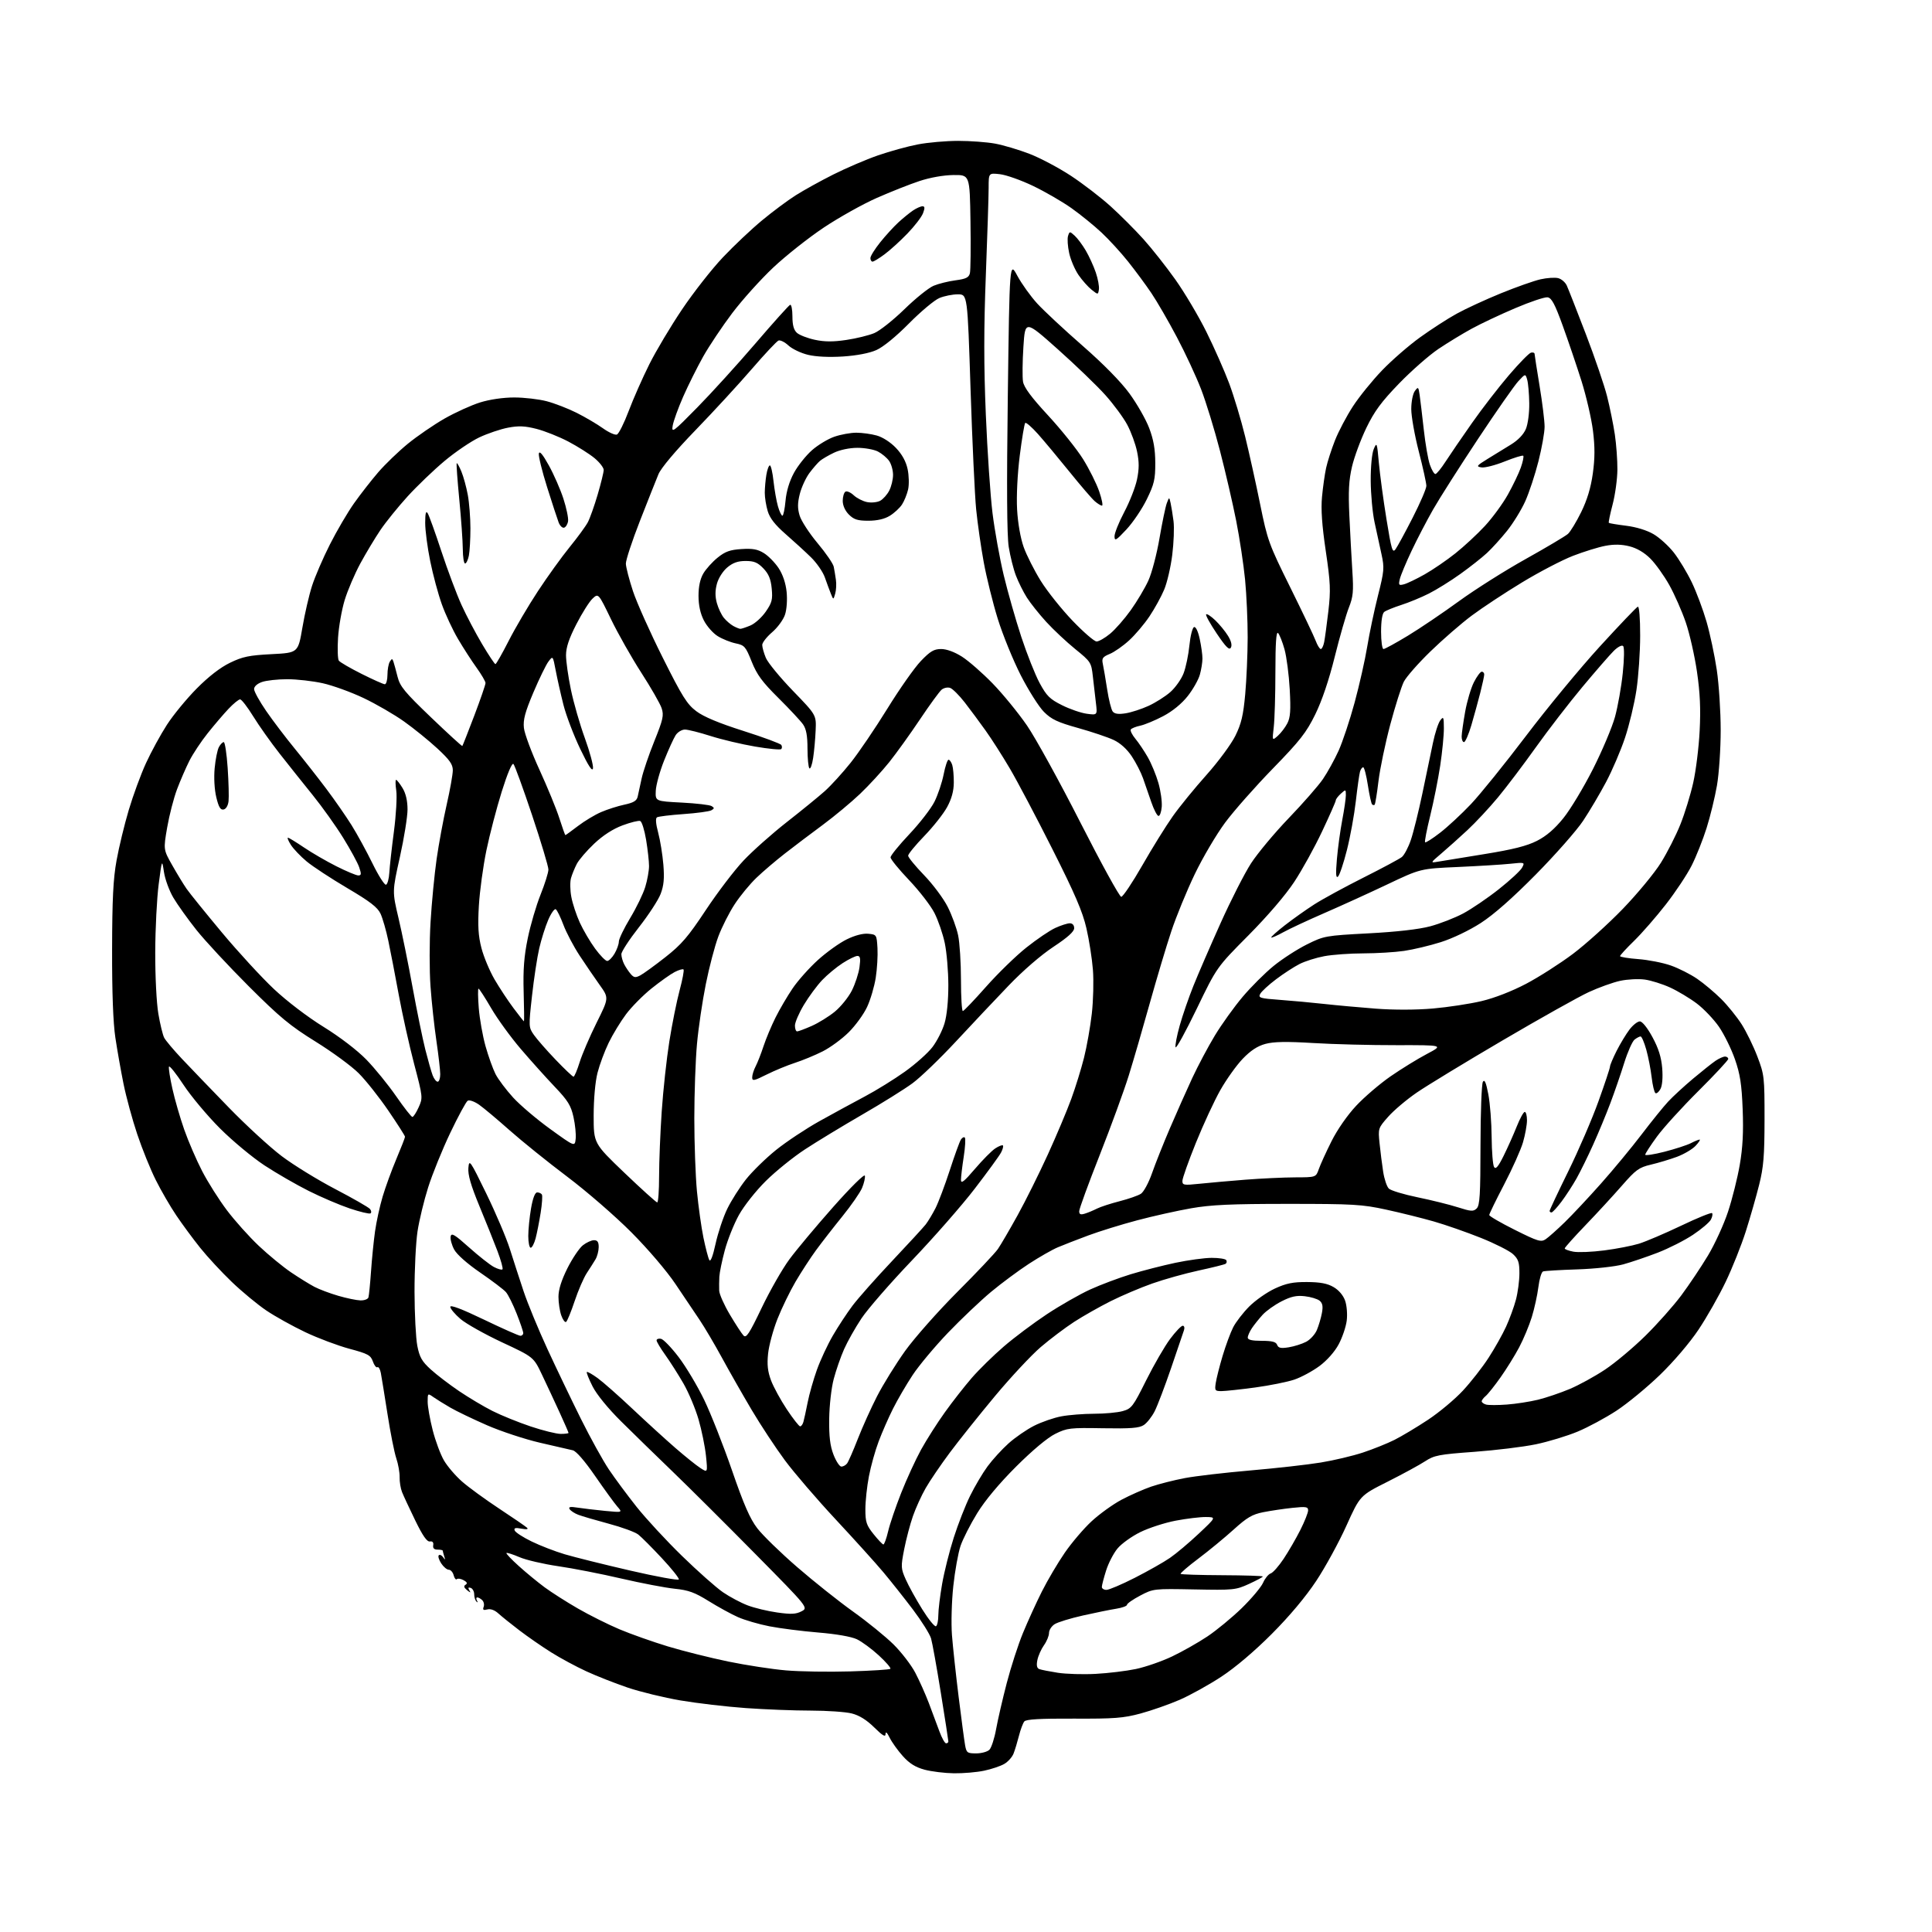 <?xml version="1.0" encoding="UTF-8" standalone="no"?>
<svg 
  version="1.1" 
  xmlns="http://www.w3.org/2000/svg" 
  xmlns:xlink="http://www.w3.org/1999/xlink" 
  xmlns:svg="http://www.w3.org/2000/svg"
  xmlns:rdf="http://www.w3.org/1999/02/22-rdf-syntax-ns#"
  xmlns:cc="http://creativecommons.org/ns#"
  xmlns:dc="http://purl.org/dc/elements/1.1/"
  viewBox="0 0 768 768"
  width="768"
  height="768"
>
<style>svg {background-color: white; }</style>"
<path stroke="none" fill="black" fill-rule="evenodd" d="M379.20,704.91C375.52,704.86 370.25,704.21 367.50,703.47C363.89,702.49 361.50,701.00 358.89,698.08C356.90,695.87 354.55,692.58 353.66,690.78C352.64,688.70 352.04,688.16 352.02,689.30C352.01,690.64 350.88,689.99 347.51,686.67C344.48,683.68 341.58,681.88 338.57,681.12C336.12,680.50 328.80,680.00 322.31,679.99C315.81,679.99 304.20,679.54 296.50,678.99C288.80,678.44 277.10,677.07 270.50,675.95C263.90,674.82 254.45,672.52 249.50,670.84C244.55,669.16 237.17,666.26 233.11,664.39C229.04,662.52 222.74,659.13 219.11,656.84C215.47,654.56 209.80,650.63 206.50,648.12C203.20,645.61 199.44,642.58 198.14,641.40C196.66,640.04 195.02,639.44 193.72,639.78C192.17,640.19 191.81,639.95 192.25,638.78C192.58,637.94 192.34,636.74 191.72,636.12C191.10,635.50 190.21,635.00 189.74,635.00C189.27,635.00 189.21,635.56 189.60,636.25C190.02,636.98 189.94,637.15 189.41,636.66C188.91,636.20 188.50,634.89 188.50,633.75C188.50,632.61 187.87,631.47 187.11,631.21C186.15,630.88 185.98,631.17 186.55,632.12C187.24,633.25 187.07,633.25 185.64,632.09C184.39,631.07 184.23,630.47 185.09,629.95C185.91,629.44 185.66,628.89 184.27,628.14C183.16,627.55 181.96,627.37 181.59,627.74C181.22,628.11 180.66,627.42 180.34,626.21C180.03,624.99 179.15,624.00 178.41,624.00C177.66,624.00 176.30,622.86 175.39,621.47C174.48,620.08 174.04,618.63 174.42,618.25C174.80,617.87 175.58,618.22 176.15,619.03C176.99,620.22 177.08,620.16 176.59,618.67C176.27,617.66 176.00,616.65 176.00,616.42C176.00,616.19 175.08,616.00 173.96,616.00C172.56,616.00 172.01,615.44 172.21,614.25C172.40,613.11 171.94,612.59 170.88,612.76C169.74,612.95 168.03,610.49 165.05,604.37C162.74,599.62 160.38,594.55 159.81,593.11C159.24,591.67 158.81,589.02 158.86,587.20C158.90,585.39 158.31,582.01 157.53,579.70C156.75,577.39 155.17,569.42 154.02,562.00C152.86,554.58 151.67,547.26 151.38,545.74C151.08,544.22 150.47,543.21 150.02,543.49C149.56,543.77 148.75,542.74 148.22,541.19C147.35,538.72 146.26,538.12 138.91,536.16C134.33,534.93 126.45,531.97 121.42,529.59C116.38,527.20 109.38,523.31 105.88,520.95C102.37,518.58 96.18,513.46 92.13,509.57C88.07,505.68 82.41,499.57 79.56,496.00C76.70,492.43 72.43,486.64 70.07,483.13C67.70,479.63 64.04,473.31 61.93,469.09C59.81,464.87 56.49,456.66 54.55,450.85C52.60,445.04 50.16,436.06 49.11,430.89C48.07,425.73 46.60,417.45 45.86,412.50C44.97,406.59 44.52,394.58 44.56,377.50C44.60,357.42 45.00,349.34 46.34,342.00C47.28,336.77 49.46,327.77 51.18,322.00C52.89,316.23 55.98,307.83 58.04,303.34C60.10,298.85 63.85,291.99 66.37,288.09C68.89,284.19 74.23,277.70 78.23,273.67C82.92,268.93 87.61,265.31 91.44,263.46C96.45,261.03 99.02,260.50 107.93,260.04C118.49,259.50 118.49,259.50 120.20,249.52C121.13,244.03 122.86,236.54 124.04,232.88C125.22,229.22 128.41,221.81 131.15,216.41C133.88,211.01 138.20,203.65 140.75,200.05C143.30,196.45 147.63,190.90 150.37,187.72C153.11,184.54 158.40,179.45 162.11,176.41C165.83,173.37 172.39,168.87 176.68,166.41C180.98,163.96 187.36,161.06 190.86,159.97C194.69,158.78 200.06,158.00 204.40,158.00C208.35,158.00 214.15,158.67 217.30,159.49C220.44,160.31 225.82,162.39 229.26,164.12C232.69,165.85 237.39,168.61 239.69,170.26C242.00,171.91 244.49,173.03 245.23,172.74C245.97,172.46 248.08,168.24 249.92,163.36C251.76,158.49 255.45,150.14 258.12,144.80C260.78,139.47 266.66,129.62 271.19,122.90C275.71,116.19 282.98,106.93 287.33,102.33C291.69,97.72 298.69,91.11 302.88,87.64C307.07,84.16 313.10,79.67 316.27,77.66C319.44,75.65 326.19,71.91 331.27,69.36C336.35,66.81 344.32,63.39 349.00,61.77C353.68,60.15 360.80,58.18 364.84,57.41C368.87,56.63 376.10,56.00 380.90,56.00C385.70,56.00 392.30,56.49 395.57,57.09C398.83,57.69 404.99,59.52 409.25,61.16C413.52,62.81 420.94,66.74 425.75,69.91C430.56,73.08 437.65,78.53 441.50,82.02C445.35,85.51 451.21,91.37 454.52,95.05C457.83,98.72 463.54,105.95 467.21,111.11C470.88,116.28 476.45,125.65 479.57,131.95C482.70,138.25 486.77,147.48 488.63,152.45C490.49,157.43 493.34,166.90 494.96,173.50C496.58,180.10 499.27,192.25 500.94,200.50C503.84,214.80 504.40,216.34 512.90,233.50C517.80,243.40 522.35,252.96 523.02,254.75C523.69,256.54 524.60,258.00 525.04,258.00C525.48,258.00 526.08,256.76 526.38,255.25C526.68,253.74 527.42,248.22 528.04,243.00C529.01,234.67 528.89,231.71 527.01,219.00C525.49,208.72 525.06,202.46 525.52,197.50C525.88,193.65 526.61,188.50 527.14,186.05C527.67,183.60 529.26,178.65 530.68,175.05C532.10,171.45 535.32,165.35 537.83,161.50C540.34,157.65 545.54,151.23 549.39,147.23C553.23,143.23 560.01,137.34 564.44,134.14C568.87,130.94 575.42,126.70 579.00,124.73C582.58,122.75 590.49,119.10 596.59,116.61C602.70,114.12 609.80,111.61 612.38,111.03C614.95,110.45 618.12,110.24 619.41,110.57C620.69,110.89 622.23,112.22 622.82,113.51C623.42,114.81 626.82,123.49 630.39,132.79C633.96,142.10 637.77,153.26 638.86,157.61C639.95,161.95 641.33,168.74 641.92,172.69C642.51,176.65 642.97,182.95 642.94,186.69C642.91,190.44 642.06,196.65 641.05,200.50C640.04,204.35 639.35,207.65 639.53,207.84C639.70,208.02 642.80,208.54 646.42,208.99C650.43,209.49 654.68,210.79 657.31,212.34C659.69,213.73 663.32,217.03 665.39,219.68C667.46,222.33 670.67,227.65 672.52,231.50C674.37,235.35 677.01,242.41 678.39,247.19C679.77,251.97 681.60,260.58 682.45,266.32C683.30,272.06 684.00,282.83 684.00,290.25C684.00,297.71 683.33,307.56 682.51,312.29C681.69,316.99 679.84,324.59 678.39,329.17C676.95,333.75 674.29,340.43 672.49,344.01C670.69,347.60 666.06,354.57 662.21,359.51C658.36,364.46 652.69,370.96 649.61,373.97C646.52,376.97 644.00,379.72 644.00,380.07C644.00,380.42 647.26,380.96 651.25,381.26C655.24,381.56 661.05,382.70 664.17,383.80C667.29,384.89 672.01,387.28 674.67,389.11C677.33,390.93 681.61,394.54 684.20,397.11C686.78,399.69 690.44,404.21 692.32,407.15C694.20,410.09 697.02,415.88 698.59,420.00C701.34,427.22 701.44,428.15 701.43,445.00C701.41,459.49 701.05,463.96 699.28,471.00C698.11,475.68 695.73,484.00 693.98,489.50C692.23,495.00 688.63,504.03 685.98,509.56C683.33,515.10 678.47,523.65 675.18,528.57C671.69,533.79 665.30,541.28 659.85,546.55C654.71,551.51 646.94,557.91 642.58,560.77C638.23,563.62 631.26,567.37 627.10,569.10C622.94,570.83 615.48,573.10 610.52,574.13C605.56,575.16 594.52,576.51 586.00,577.13C571.98,578.15 570.12,578.51 566.50,580.88C564.30,582.32 557.58,585.98 551.56,589.01C540.62,594.51 540.62,594.51 535.21,606.51C532.24,613.10 526.84,622.98 523.21,628.46C519.01,634.79 512.58,642.47 505.55,649.51C498.74,656.35 491.05,662.87 485.50,666.51C480.55,669.76 473.08,673.90 468.91,675.71C464.73,677.52 457.76,679.96 453.41,681.14C446.59,682.98 442.93,683.26 426.83,683.18C413.43,683.12 407.89,683.44 407.18,684.30C406.64,684.96 405.68,687.52 405.05,690.00C404.42,692.48 403.46,695.65 402.91,697.06C402.36,698.47 400.70,700.33 399.21,701.19C397.72,702.06 394.12,703.27 391.20,703.88C388.29,704.50 382.89,704.96 379.20,704.91zM388.04,697.00C390.14,697.00 392.51,696.35 393.31,695.55C394.10,694.75 395.31,691.04 395.98,687.30C396.66,683.56 398.56,675.33 400.21,669.00C401.86,662.67 404.74,653.76 406.63,649.18C408.51,644.60 411.89,637.18 414.15,632.68C416.41,628.18 420.51,621.23 423.27,617.23C426.02,613.23 430.82,607.60 433.93,604.73C437.04,601.85 442.36,598.02 445.76,596.20C449.17,594.39 454.48,592.04 457.57,590.97C460.67,589.91 466.69,588.38 470.96,587.57C475.22,586.76 486.99,585.39 497.11,584.52C507.22,583.65 519.77,582.24 525.00,581.38C530.23,580.53 537.79,578.73 541.81,577.40C545.83,576.07 551.45,573.81 554.31,572.38C557.16,570.95 563.16,567.36 567.62,564.41C572.09,561.46 578.36,556.22 581.55,552.77C584.75,549.32 589.34,543.45 591.75,539.71C594.17,535.98 597.29,530.43 598.69,527.37C600.08,524.32 601.85,519.50 602.60,516.66C603.36,513.82 603.98,509.12 603.99,506.20C604.00,501.80 603.57,500.51 601.45,498.54C600.05,497.24 594.31,494.34 588.70,492.09C583.09,489.84 574.67,486.90 570.00,485.56C565.33,484.22 556.77,482.09 551.00,480.84C541.44,478.76 537.94,478.56 512.00,478.56C489.37,478.56 481.44,478.92 473.50,480.31C468.00,481.27 458.34,483.42 452.03,485.10C445.73,486.77 436.95,489.49 432.53,491.14C428.11,492.79 422.70,494.89 420.51,495.82C418.31,496.74 413.14,499.70 409.01,502.38C404.88,505.07 398.10,510.10 393.95,513.55C389.80,517.01 382.12,524.30 376.89,529.74C371.67,535.19 365.33,542.76 362.81,546.57C360.29,550.38 356.77,556.42 354.98,559.99C353.19,563.55 350.63,569.40 349.28,572.99C347.92,576.57 346.18,582.80 345.41,586.84C344.63,590.87 344.00,596.79 344.00,599.98C344.00,605.03 344.42,606.31 347.25,609.84C349.04,612.07 350.79,613.92 351.15,613.95C351.51,613.98 352.36,611.64 353.04,608.75C353.71,605.86 356.05,599.00 358.22,593.50C360.39,588.00 363.95,580.25 366.13,576.28C368.32,572.31 372.59,565.60 375.63,561.37C378.66,557.13 383.48,550.99 386.32,547.71C389.17,544.43 394.88,538.83 399.00,535.28C403.12,531.72 410.84,525.94 416.14,522.43C421.45,518.92 429.20,514.49 433.37,512.59C437.54,510.69 444.79,507.97 449.47,506.54C454.16,505.11 462.16,503.06 467.25,501.98C472.34,500.91 478.84,500.02 481.69,500.02C484.55,500.01 487.14,500.42 487.46,500.93C487.77,501.44 487.65,502.10 487.17,502.39C486.70,502.69 481.88,503.88 476.46,505.06C471.05,506.23 462.76,508.55 458.06,510.21C453.35,511.87 445.90,515.04 441.50,517.24C437.10,519.45 430.57,523.15 427.00,525.46C423.43,527.78 417.44,532.29 413.70,535.49C409.96,538.70 401.78,547.46 395.52,554.97C389.26,562.48 381.18,572.60 377.57,577.44C373.96,582.29 369.64,588.63 367.98,591.54C366.31,594.45 364.03,599.45 362.91,602.66C361.79,605.87 360.22,611.81 359.43,615.85C358.07,622.81 358.10,623.45 360.05,627.85C361.18,630.41 364.14,635.77 366.63,639.76C369.12,643.75 371.57,646.77 372.08,646.45C372.59,646.14 373.00,644.17 373.00,642.07C373.00,639.98 373.68,634.37 374.51,629.62C375.34,624.87 377.41,616.60 379.13,611.24C380.84,605.88 383.76,598.40 385.63,594.62C387.49,590.84 390.61,585.57 392.56,582.92C394.51,580.27 398.25,576.16 400.88,573.80C403.51,571.43 408.10,568.27 411.08,566.76C414.06,565.26 418.92,563.57 421.89,563.02C424.85,562.46 430.70,562.00 434.89,561.99C439.07,561.99 444.20,561.52 446.27,560.94C449.80,559.96 450.39,559.19 455.62,548.70C458.70,542.54 462.98,535.14 465.14,532.25C467.30,529.36 469.55,527.00 470.15,527.00C470.75,527.00 470.97,527.79 470.66,528.75C470.34,529.71 468.04,536.48 465.55,543.78C463.05,551.08 460.10,558.84 458.99,561.01C457.88,563.19 455.94,565.65 454.67,566.48C452.84,567.68 449.49,567.94 438.43,567.75C425.37,567.52 424.19,567.65 419.50,569.97C416.42,571.49 410.44,576.49 403.94,582.97C397.21,589.69 391.60,596.40 388.46,601.50C385.75,605.90 382.77,611.76 381.83,614.51C380.90,617.27 379.60,624.47 378.95,630.51C378.29,636.67 378.06,645.23 378.42,650.00C378.78,654.67 379.98,665.70 381.07,674.50C382.16,683.30 383.32,691.96 383.64,693.75C384.18,696.75 384.52,697.00 388.04,697.00zM376.08,693.00C376.59,693.00 377.00,692.66 376.99,692.25C376.99,691.84 375.65,683.17 374.01,673.00C372.38,662.83 370.62,653.06 370.11,651.30C369.59,649.54 366.34,644.37 362.89,639.80C359.44,635.24 354.16,628.58 351.16,625.00C348.17,621.42 339.63,611.98 332.20,604.00C324.76,596.02 315.68,585.45 312.01,580.50C308.34,575.55 302.41,566.55 298.82,560.50C295.24,554.45 289.90,545.08 286.96,539.68C284.02,534.28 280.01,527.50 278.06,524.61C276.10,521.72 271.81,515.33 268.52,510.43C265.07,505.28 257.67,496.60 251.02,489.91C244.64,483.49 233.23,473.59 225.45,467.73C217.72,461.90 207.44,453.62 202.59,449.32C197.75,445.02 192.29,440.44 190.46,439.15C188.59,437.85 186.59,437.14 185.92,437.55C185.26,437.96 182.13,443.74 178.96,450.39C175.79,457.05 171.85,466.77 170.20,472.00C168.54,477.23 166.64,485.10 165.97,489.50C165.30,493.90 164.77,504.70 164.78,513.50C164.80,522.30 165.30,531.98 165.89,535.00C166.78,539.53 167.72,541.18 171.23,544.37C173.58,546.51 178.65,550.38 182.50,552.99C186.35,555.59 192.32,559.15 195.78,560.89C199.23,562.63 206.05,565.39 210.92,567.03C215.80,568.66 221.19,570.00 222.90,570.00C224.60,570.00 226.00,569.82 226.00,569.60C226.00,569.39 224.38,565.67 222.40,561.35C220.42,557.03 217.29,550.34 215.45,546.47C212.11,539.44 212.11,539.44 199.60,533.61C192.72,530.39 185.27,526.21 183.04,524.31C180.82,522.40 179.00,520.23 179.00,519.49C179.00,518.60 183.62,520.36 192.38,524.57C199.73,528.11 206.26,531.00 206.88,531.00C207.49,531.00 208.00,530.51 208.00,529.92C208.00,529.33 206.82,525.84 205.37,522.17C203.92,518.50 202.01,514.66 201.12,513.64C200.23,512.61 195.63,509.13 190.91,505.89C185.73,502.34 181.61,498.69 180.54,496.71C179.57,494.90 178.94,492.57 179.14,491.53C179.44,489.96 180.70,490.71 186.50,495.90C190.35,499.34 194.78,502.82 196.34,503.65C197.91,504.47 199.44,504.90 199.74,504.59C200.05,504.28 199.14,500.99 197.73,497.27C196.31,493.54 193.07,485.45 190.51,479.28C187.17,471.18 185.96,467.00 186.19,464.28C186.49,460.69 186.85,461.20 193.33,474.50C197.08,482.20 201.29,492.10 202.68,496.50C204.07,500.90 206.53,508.47 208.14,513.31C209.76,518.16 214.03,528.51 217.63,536.31C221.24,544.12 227.24,556.63 230.97,564.12C234.70,571.61 239.68,580.61 242.03,584.12C244.39,587.63 249.35,594.33 253.06,599.00C256.77,603.67 264.90,612.47 271.15,618.55C277.39,624.63 284.71,631.11 287.41,632.96C290.10,634.80 294.51,637.14 297.19,638.16C299.87,639.18 305.16,640.46 308.95,640.99C314.44,641.77 316.39,641.68 318.60,640.53C321.37,639.10 321.37,639.10 300.24,617.70C288.63,605.93 273.81,591.18 267.31,584.92C260.81,578.66 251.62,569.70 246.89,565.01C241.72,559.89 237.19,554.34 235.57,551.14C234.08,548.20 233.05,545.62 233.27,545.39C233.50,545.17 235.44,546.27 237.59,547.83C239.74,549.40 246.00,554.92 251.50,560.11C257.00,565.29 264.65,572.27 268.50,575.61C272.35,578.95 276.81,582.53 278.41,583.56C281.32,585.44 281.32,585.44 280.64,578.75C280.26,575.07 278.93,568.55 277.69,564.26C276.45,559.98 273.75,553.56 271.70,549.99C269.64,546.42 266.39,541.31 264.48,538.64C262.56,535.97 261.00,533.35 261.00,532.82C261.00,532.29 261.79,532.00 262.75,532.19C263.71,532.37 266.89,535.67 269.81,539.51C272.73,543.36 277.29,551.00 279.94,556.50C282.59,562.00 287.56,574.60 290.98,584.50C295.67,598.10 298.13,603.73 301.05,607.54C303.18,610.31 310.29,617.23 316.85,622.91C323.40,628.59 333.43,636.57 339.13,640.64C344.83,644.71 352.06,650.59 355.20,653.69C358.33,656.80 362.22,661.85 363.83,664.92C365.44,667.99 367.87,673.42 369.23,677.00C370.59,680.58 372.48,685.64 373.43,688.25C374.39,690.86 375.58,693.00 376.08,693.00zM435.55,665.39C440.52,665.13 447.71,664.26 451.52,663.46C455.33,662.66 461.78,660.43 465.87,658.49C469.95,656.55 476.26,652.98 479.89,650.56C483.53,648.14 489.68,643.07 493.58,639.29C497.47,635.50 501.29,630.96 502.08,629.19C502.86,627.42 504.23,625.74 505.13,625.46C506.02,625.18 508.34,622.55 510.28,619.63C512.23,616.70 515.21,611.55 516.91,608.18C518.61,604.81 520.00,601.31 520.00,600.40C520.00,598.96 519.17,598.83 513.75,599.40C510.31,599.76 505.10,600.54 502.17,601.12C497.80,601.98 495.70,603.22 490.41,608.01C486.86,611.22 480.57,616.41 476.42,619.53C472.27,622.65 469.07,625.41 469.32,625.65C469.56,625.89 477.01,626.13 485.88,626.17C494.75,626.21 502.00,626.44 502.00,626.68C502.00,626.92 499.53,628.24 496.51,629.63C491.24,632.04 490.34,632.13 474.76,631.82C458.65,631.51 458.45,631.53 453.25,634.27C450.36,635.79 448.00,637.44 448.00,637.93C448.00,638.42 446.09,639.12 443.75,639.49C441.41,639.86 435.45,641.07 430.50,642.18C425.55,643.29 420.49,644.84 419.25,645.63C418.01,646.41 417.00,647.98 417.00,649.12C417.00,650.26 416.10,652.46 414.99,654.01C413.89,655.56 412.71,658.21 412.37,659.90C411.94,662.03 412.18,663.13 413.13,663.49C413.88,663.78 417.20,664.43 420.50,664.95C423.80,665.46 430.57,665.66 435.55,665.39zM337.94,664.41C346.43,664.16 353.63,663.70 353.94,663.38C354.25,663.07 352.19,660.68 349.36,658.07C346.54,655.47 342.60,652.57 340.62,651.63C338.43,650.59 332.42,649.54 325.26,648.95C318.79,648.41 310.06,647.30 305.86,646.48C301.65,645.66 296.04,644.02 293.37,642.84C290.71,641.66 285.46,638.79 281.72,636.46C276.15,633.00 273.69,632.10 268.21,631.55C264.52,631.17 254.97,629.35 247.00,627.50C239.03,625.64 227.73,623.43 221.89,622.59C216.06,621.74 209.13,620.13 206.50,619.00C203.87,617.87 201.54,617.13 201.32,617.35C201.10,617.57 203.30,619.89 206.21,622.51C209.12,625.14 213.75,628.95 216.50,630.98C219.25,633.01 225.23,636.82 229.78,639.44C234.34,642.07 241.76,645.77 246.28,647.68C250.80,649.58 259.45,652.64 265.50,654.48C271.55,656.31 282.35,659.01 289.50,660.49C296.65,661.96 307.00,663.55 312.50,664.01C318.00,664.48 329.45,664.66 337.94,664.41zM439.84,632.00C440.85,632.00 445.94,629.83 451.15,627.18C456.36,624.52 462.63,620.98 465.07,619.29C467.52,617.61 472.67,613.28 476.51,609.66C483.50,603.09 483.50,603.09 479.34,603.04C477.05,603.02 471.65,603.67 467.34,604.49C463.03,605.31 456.70,607.36 453.29,609.04C449.87,610.72 445.79,613.65 444.22,615.56C442.64,617.46 440.60,621.42 439.68,624.35C438.76,627.28 438.00,630.20 438.00,630.84C438.00,631.48 438.83,632.00 439.84,632.00zM269.84,627.84C270.02,627.37 266.98,623.55 263.07,619.37C259.16,615.18 254.96,610.97 253.72,610.00C252.49,609.03 247.21,607.09 241.99,605.70C236.77,604.30 231.31,602.70 229.85,602.14C228.39,601.58 226.86,600.58 226.44,599.91C225.88,599.00 226.68,598.85 229.60,599.31C231.74,599.64 236.65,600.22 240.50,600.60C247.50,601.27 247.50,601.27 245.40,598.89C244.25,597.57 240.28,592.11 236.58,586.75C232.40,580.70 229.03,576.81 227.68,576.51C226.48,576.24 220.60,574.88 214.62,573.50C208.63,572.11 199.18,568.99 193.62,566.57C188.05,564.14 181.47,560.98 179.00,559.54C176.53,558.11 173.49,556.22 172.25,555.35C170.04,553.79 170.00,553.82 170.00,557.22C170.00,559.12 170.90,564.20 172.00,568.50C173.10,572.81 175.12,578.23 176.49,580.56C177.85,582.90 181.07,586.66 183.65,588.92C186.22,591.19 192.87,596.03 198.41,599.69C203.96,603.35 208.95,606.77 209.50,607.30C210.14,607.92 209.36,608.05 207.29,607.67C204.87,607.21 204.21,607.39 204.60,608.40C204.88,609.14 207.90,611.09 211.31,612.75C214.71,614.41 220.65,616.71 224.50,617.85C228.35,618.99 240.05,621.91 250.50,624.32C260.95,626.74 269.65,628.32 269.84,627.84zM334.46,583.00C335.17,583.00 336.19,582.44 336.72,581.75C337.25,581.06 339.17,576.67 340.99,572.00C342.81,567.33 346.26,559.67 348.66,555.00C351.06,550.33 356.06,542.26 359.76,537.07C363.47,531.89 372.82,521.32 380.55,513.57C388.29,505.83 395.54,498.15 396.68,496.50C397.82,494.85 401.34,488.82 404.50,483.11C407.66,477.40 413.06,466.53 416.52,458.96C419.97,451.40 424.16,441.45 425.84,436.85C427.52,432.26 429.80,424.89 430.91,420.47C432.02,416.05 433.42,408.18 434.01,402.97C434.60,397.76 434.80,389.90 434.45,385.50C434.11,381.10 432.95,373.68 431.87,369.01C430.37,362.44 427.29,355.28 418.33,337.51C411.96,324.85 404.35,310.45 401.43,305.50C398.52,300.55 394.19,293.77 391.81,290.44C389.44,287.11 385.70,282.07 383.50,279.23C381.30,276.40 378.69,273.80 377.70,273.45C376.71,273.11 375.19,273.43 374.32,274.15C373.44,274.88 369.56,280.20 365.69,285.98C361.82,291.77 356.31,299.43 353.46,303.00C350.60,306.57 345.39,312.24 341.88,315.58C338.37,318.92 331.68,324.49 327.00,327.95C322.32,331.40 315.57,336.51 312.00,339.29C308.43,342.07 303.34,346.40 300.71,348.92C298.07,351.44 294.16,356.20 292.01,359.50C289.85,362.80 286.95,368.54 285.55,372.27C284.15,375.99 281.90,384.54 280.56,391.27C279.21,397.99 277.63,408.68 277.06,415.00C276.48,421.32 276.01,434.60 276.00,444.50C276.00,454.40 276.47,467.45 277.04,473.50C277.62,479.55 278.78,487.88 279.63,492.00C280.49,496.12 281.53,500.13 281.96,500.89C282.45,501.77 283.38,499.36 284.46,494.39C285.41,490.05 287.50,483.80 289.11,480.50C290.72,477.20 294.07,471.93 296.56,468.79C299.05,465.66 304.43,460.40 308.51,457.12C312.59,453.84 320.33,448.70 325.71,445.70C331.10,442.70 339.22,438.27 343.76,435.87C348.30,433.47 355.48,429.02 359.71,426.00C363.95,422.98 368.89,418.57 370.68,416.21C372.48,413.84 374.64,409.60 375.47,406.77C376.41,403.63 376.99,397.73 376.98,391.57C376.97,386.03 376.33,378.52 375.56,374.87C374.79,371.22 372.95,365.86 371.47,362.95C370.00,360.04 365.46,354.16 361.40,349.89C357.33,345.62 354.00,341.54 354.01,340.81C354.01,340.09 357.39,335.94 361.50,331.58C365.62,327.22 370.11,321.41 371.48,318.67C372.84,315.93 374.48,311.06 375.11,307.84C375.74,304.63 376.62,302.00 377.06,302.00C377.50,302.00 378.16,302.94 378.53,304.09C378.89,305.24 379.17,308.39 379.15,311.10C379.13,314.46 378.28,317.54 376.50,320.82C375.06,323.47 370.99,328.63 367.44,332.30C363.90,335.96 361.00,339.50 361.00,340.15C361.00,340.81 363.87,344.31 367.37,347.93C370.87,351.56 375.09,357.22 376.74,360.51C378.40,363.81 380.26,368.88 380.87,371.80C381.49,374.71 382.00,382.70 382.00,389.55C382.00,396.40 382.34,401.96 382.75,401.91C383.16,401.87 387.32,397.51 391.99,392.23C396.66,386.96 403.86,379.95 407.99,376.67C412.12,373.38 417.30,369.87 419.50,368.87C421.70,367.86 424.29,367.03 425.25,367.02C426.33,367.01 427.00,367.75 427.00,368.97C427.00,370.32 424.44,372.62 418.75,376.38C413.83,379.63 406.66,385.83 401.00,391.73C395.77,397.17 386.32,407.20 380.00,414.00C373.68,420.80 365.90,428.29 362.71,430.63C359.53,432.97 350.53,438.59 342.71,443.10C334.90,447.62 324.68,453.82 320.00,456.89C315.32,459.95 308.31,465.61 304.41,469.48C300.45,473.40 295.73,479.37 293.72,483.00C291.74,486.57 289.22,492.88 288.12,497.00C287.01,501.12 286.04,505.85 285.95,507.50C285.86,509.15 285.84,511.65 285.89,513.06C285.95,514.47 287.86,518.75 290.12,522.56C292.39,526.38 294.83,530.13 295.55,530.89C296.64,532.05 297.83,530.24 302.78,519.89C306.04,513.08 311.00,504.39 313.80,500.60C316.60,496.80 324.43,487.45 331.19,479.81C338.24,471.86 343.63,466.54 343.80,467.36C343.97,468.16 343.47,470.34 342.69,472.21C341.90,474.09 338.36,479.19 334.82,483.56C331.28,487.93 326.58,493.98 324.37,497.00C322.16,500.02 318.50,505.65 316.24,509.50C313.98,513.35 310.74,520.03 309.04,524.34C307.34,528.65 305.67,534.83 305.33,538.07C304.87,542.49 305.17,545.17 306.50,548.74C307.49,551.36 310.31,556.54 312.78,560.25C315.25,563.96 317.63,567.00 318.07,567.00C318.51,567.00 319.09,566.21 319.36,565.25C319.64,564.29 320.40,560.80 321.05,557.50C321.70,554.20 323.36,548.35 324.74,544.50C326.12,540.65 328.96,534.55 331.06,530.94C333.15,527.33 336.68,521.96 338.90,519.01C341.12,516.06 348.18,508.09 354.59,501.30C361.00,494.51 367.03,487.95 367.99,486.73C368.94,485.50 370.69,482.59 371.88,480.26C373.06,477.93 375.60,471.18 377.53,465.26C379.45,459.34 381.44,453.84 381.96,453.03C382.47,452.22 383.18,451.85 383.53,452.20C383.89,452.56 383.69,456.00 383.09,459.86C382.49,463.72 382.00,467.85 382.00,469.02C382.00,470.68 383.24,469.71 387.54,464.67C390.59,461.10 394.23,457.42 395.63,456.51C397.03,455.59 398.40,455.06 398.67,455.33C398.94,455.61 398.61,456.88 397.93,458.16C397.26,459.45 392.56,465.90 387.49,472.50C382.43,479.11 371.23,491.89 362.61,500.92C353.99,509.94 344.92,520.36 342.46,524.07C339.99,527.77 336.88,533.29 335.54,536.32C334.19,539.36 332.34,544.69 331.42,548.17C330.48,551.71 329.69,558.69 329.62,564.00C329.53,571.04 329.97,574.73 331.33,578.25C332.34,580.86 333.75,583.00 334.46,583.00zM599.00,558.33C602.58,558.07 608.14,557.20 611.36,556.42C614.58,555.63 620.25,553.71 623.97,552.15C627.69,550.58 634.04,547.10 638.08,544.40C642.12,541.71 649.31,535.67 654.06,531.00C658.81,526.33 665.24,519.09 668.35,514.92C671.45,510.75 676.21,503.64 678.93,499.12C681.65,494.60 685.24,486.76 686.91,481.70C688.59,476.64 690.69,468.23 691.59,463.00C692.77,456.16 693.09,449.99 692.74,441.00C692.35,431.01 691.73,427.00 689.66,421.06C688.23,416.96 685.38,411.17 683.33,408.18C681.27,405.20 677.30,401.03 674.51,398.92C671.72,396.81 666.94,393.95 663.89,392.55C660.83,391.15 656.30,389.73 653.82,389.39C651.33,389.05 646.95,389.27 644.07,389.89C641.19,390.51 635.56,392.53 631.55,394.38C627.53,396.24 612.16,404.85 597.38,413.53C582.59,422.20 567.21,431.56 563.19,434.32C559.16,437.08 554.05,441.40 551.83,443.92C547.83,448.45 547.79,448.57 548.40,454.50C548.73,457.80 549.38,462.88 549.83,465.79C550.28,468.70 551.29,471.71 552.08,472.48C552.86,473.25 558.00,474.81 563.50,475.94C569.00,477.07 576.20,478.86 579.50,479.91C584.75,481.59 585.69,481.65 587.00,480.38C588.25,479.17 588.50,474.96 588.52,455.21C588.54,442.17 588.96,430.83 589.48,430.02C590.15,428.94 590.74,430.32 591.64,435.02C592.32,438.58 592.91,446.23 592.95,452.00C593.00,457.77 593.43,463.13 593.92,463.91C594.58,464.95 595.57,463.79 597.74,459.41C599.35,456.16 601.69,450.91 602.95,447.75C604.21,444.59 605.63,442.00 606.12,442.00C606.60,442.00 607.00,443.49 607.00,445.32C607.00,447.14 606.29,451.08 605.42,454.07C604.55,457.06 601.17,464.60 597.92,470.83C594.66,477.07 592.00,482.54 592.00,482.99C592.00,483.44 596.58,486.10 602.19,488.90C611.36,493.48 612.58,493.85 614.44,492.60C615.57,491.84 618.98,488.81 622.01,485.86C625.04,482.91 631.52,476.00 636.40,470.50C641.29,465.00 648.55,456.23 652.53,451.00C656.51,445.77 661.28,439.87 663.14,437.88C664.99,435.89 669.42,431.81 673.00,428.80C676.58,425.80 680.61,422.59 681.97,421.67C683.33,420.75 685.02,420.00 685.72,420.00C686.43,420.00 687.00,420.43 687.00,420.95C687.00,421.47 681.66,427.20 675.13,433.70C668.60,440.19 661.18,448.36 658.63,451.86C656.08,455.36 654.00,458.57 654.00,459.01C654.00,459.44 657.46,458.91 661.69,457.83C665.92,456.74 670.62,455.21 672.14,454.43C673.66,453.64 675.23,453.00 675.62,453.00C676.02,453.00 675.30,454.12 674.01,455.49C672.72,456.86 669.38,458.82 666.59,459.86C663.79,460.89 659.12,462.29 656.22,462.97C651.51,464.08 650.25,465.00 644.72,471.33C641.30,475.25 634.79,482.32 630.25,487.04C625.71,491.76 622.00,495.92 622.00,496.27C622.00,496.62 623.55,497.20 625.45,497.56C627.34,497.91 632.85,497.69 637.70,497.06C642.54,496.44 648.75,495.23 651.50,494.39C654.25,493.54 661.78,490.33 668.24,487.25C674.69,484.16 680.24,481.91 680.57,482.24C680.90,482.56 680.68,483.73 680.10,484.82C679.51,485.92 676.32,488.63 673.00,490.84C669.69,493.05 663.38,496.25 658.99,497.95C654.59,499.64 648.41,501.74 645.25,502.61C642.03,503.49 634.00,504.37 627.00,504.60C620.12,504.82 613.99,505.19 613.38,505.42C612.76,505.65 611.92,508.45 611.53,511.63C611.13,514.82 609.95,520.19 608.91,523.56C607.87,526.93 605.61,532.35 603.89,535.59C602.17,538.84 598.83,544.22 596.47,547.55C594.11,550.88 591.47,554.20 590.59,554.93C589.72,555.65 589.00,556.61 589.00,557.05C589.00,557.49 589.79,558.07 590.75,558.34C591.71,558.60 595.42,558.60 599.00,558.33zM485.64,552.98C482.98,553.00 482.82,552.78 483.28,549.75C483.55,547.96 484.77,543.12 486.00,539.00C487.23,534.88 489.12,529.77 490.19,527.65C491.26,525.54 494.16,521.79 496.62,519.32C499.09,516.86 503.67,513.66 506.80,512.21C511.32,510.13 513.98,509.59 519.63,509.63C524.84,509.66 527.67,510.20 530.13,511.64C532.20,512.84 533.96,514.93 534.71,517.05C535.38,518.98 535.66,522.48 535.34,525.00C535.02,527.48 533.59,531.70 532.14,534.40C530.57,537.34 527.52,540.78 524.51,543.02C521.75,545.06 517.25,547.49 514.50,548.42C511.75,549.35 504.77,550.75 499.00,551.54C493.23,552.32 487.21,552.97 485.64,552.98zM512.25,535.58C514.43,535.23 517.55,534.25 519.18,533.40C520.82,532.56 522.76,530.43 523.49,528.68C524.22,526.93 525.12,523.90 525.48,521.94C525.98,519.30 525.74,518.03 524.58,517.06C523.71,516.34 521.06,515.54 518.68,515.27C515.37,514.89 513.21,515.37 509.43,517.30C506.72,518.68 503.33,521.09 501.90,522.66C500.48,524.22 498.56,526.61 497.65,527.97C496.74,529.33 496.00,531.02 496.00,531.72C496.00,532.61 497.71,533.00 501.53,533.00C505.69,533.00 507.22,533.40 507.68,534.60C508.16,535.86 509.15,536.07 512.25,535.58zM225.02,525.49C224.57,525.77 223.70,524.58 223.10,522.85C222.49,521.12 222.00,517.80 222.00,515.49C222.00,512.65 223.17,508.94 225.55,504.16C227.51,500.26 230.27,496.15 231.69,495.03C233.11,493.91 235.11,493.00 236.13,493.00C237.51,493.00 238.00,493.73 237.99,495.75C237.98,497.26 237.41,499.44 236.74,500.58C236.06,501.72 234.49,504.20 233.25,506.08C232.02,507.96 229.84,512.98 228.42,517.24C227.00,521.50 225.47,525.21 225.02,525.49zM143.28,516.93C144.81,516.97 146.24,516.44 146.46,515.75C146.67,515.06 147.13,510.45 147.48,505.50C147.82,500.55 148.54,493.35 149.08,489.50C149.62,485.65 150.98,479.43 152.10,475.68C153.21,471.93 155.67,465.19 157.56,460.71C159.45,456.23 161.00,452.26 161.00,451.88C161.00,451.51 158.02,446.83 154.37,441.49C150.72,436.15 145.42,429.46 142.59,426.64C139.77,423.81 132.06,418.16 125.48,414.08C115.36,407.81 111.23,404.39 98.90,392.08C90.88,384.06 81.51,373.98 78.08,369.67C74.66,365.36 70.53,359.59 68.91,356.84C67.29,354.09 65.61,349.52 65.18,346.67C64.39,341.50 64.39,341.50 63.08,351.50C62.36,357.00 61.74,369.15 61.71,378.50C61.68,388.11 62.22,398.76 62.95,403.00C63.65,407.12 64.69,411.40 65.26,412.50C65.82,413.60 69.03,417.41 72.39,420.97C75.75,424.53 84.12,433.23 91.00,440.31C97.88,447.39 107.33,456.07 112.00,459.59C116.67,463.12 126.25,469.01 133.27,472.68C140.30,476.35 146.51,479.91 147.07,480.59C147.64,481.27 147.72,482.06 147.26,482.34C146.79,482.63 143.09,481.74 139.03,480.38C134.97,479.01 127.64,475.88 122.74,473.42C117.83,470.96 109.92,466.40 105.16,463.28C100.40,460.15 92.42,453.53 87.44,448.55C82.46,443.57 75.94,435.78 72.95,431.24C69.96,426.69 67.35,423.44 67.16,424.02C66.97,424.59 67.58,428.54 68.53,432.78C69.47,437.03 71.58,444.32 73.22,449.00C74.86,453.68 78.06,461.10 80.34,465.50C82.61,469.90 87.04,476.91 90.18,481.07C93.32,485.24 99.03,491.61 102.87,495.24C106.71,498.86 112.47,503.60 115.68,505.77C118.88,507.94 123.08,510.53 125.00,511.54C126.92,512.55 131.20,514.15 134.50,515.11C137.80,516.07 141.75,516.89 143.28,516.93zM210.96,496.00C210.43,496.00 210.00,493.90 210.00,491.33C210.00,488.76 210.50,483.81 211.10,480.33C211.81,476.26 212.68,474.00 213.54,474.00C214.28,474.00 215.12,474.38 215.41,474.85C215.70,475.32 215.48,478.58 214.92,482.10C214.36,485.62 213.46,490.19 212.92,492.25C212.37,494.31 211.49,496.00 210.96,496.00zM431.25,482.44C432.49,482.06 434.64,481.16 436.04,480.45C437.44,479.74 441.49,478.42 445.04,477.51C448.59,476.60 452.41,475.27 453.52,474.55C454.64,473.83 456.61,470.19 457.94,466.38C459.26,462.59 462.47,454.55 465.06,448.50C467.66,442.45 471.64,433.50 473.91,428.60C476.19,423.71 480.25,416.06 482.95,411.60C485.65,407.15 490.60,400.25 493.96,396.27C497.32,392.29 502.86,386.76 506.28,383.98C509.70,381.19 515.65,377.35 519.50,375.43C526.35,372.03 526.87,371.93 544.00,371.02C555.21,370.43 564.03,369.42 568.54,368.22C572.42,367.18 578.32,364.88 581.65,363.11C584.98,361.33 591.35,357.00 595.80,353.48C600.24,349.97 604.41,346.11 605.05,344.91C606.20,342.76 606.14,342.74 600.36,343.36C597.14,343.70 587.79,344.27 579.58,344.64C564.66,345.30 564.66,345.30 551.55,351.53C544.35,354.95 533.06,360.09 526.48,362.95C519.89,365.81 512.52,369.25 510.10,370.59C507.68,371.93 505.53,372.87 505.34,372.67C505.14,372.47 507.57,370.29 510.74,367.82C513.91,365.35 519.20,361.60 522.50,359.48C525.80,357.37 534.58,352.59 542.00,348.86C549.42,345.13 556.29,341.45 557.26,340.68C558.22,339.90 559.84,336.85 560.84,333.88C561.85,330.92 563.90,322.65 565.40,315.50C566.90,308.35 568.79,299.30 569.60,295.39C570.41,291.48 571.72,287.43 572.51,286.39C573.81,284.67 573.94,284.95 573.96,289.50C573.98,292.25 573.32,298.92 572.51,304.33C571.69,309.73 569.90,318.70 568.53,324.26C567.16,329.82 566.24,334.58 566.49,334.83C566.74,335.08 569.42,333.38 572.43,331.05C575.45,328.73 580.97,323.60 584.71,319.66C588.44,315.72 598.31,303.49 606.64,292.50C614.97,281.50 628.16,265.52 635.95,257.00C643.75,248.47 650.55,241.35 651.06,241.17C651.61,240.97 652.00,245.73 651.99,252.67C651.99,259.18 651.32,268.91 650.51,274.30C649.70,279.70 647.65,288.25 645.96,293.30C644.27,298.36 640.88,306.27 638.43,310.88C635.99,315.48 631.89,322.41 629.32,326.27C626.76,330.13 618.32,339.71 610.58,347.56C601.30,356.96 593.82,363.56 588.63,366.91C584.08,369.85 577.39,373.05 572.76,374.51C568.37,375.90 561.78,377.47 558.13,378.00C554.48,378.53 547.20,378.97 541.93,378.98C536.67,378.99 529.71,379.49 526.47,380.09C523.22,380.69 518.76,382.10 516.57,383.22C514.37,384.34 510.17,387.07 507.24,389.29C504.30,391.50 501.48,394.10 500.96,395.07C500.11,396.66 500.84,396.88 508.76,397.46C513.57,397.81 521.48,398.54 526.34,399.08C531.20,399.62 540.47,400.46 546.94,400.96C554.08,401.50 562.98,401.48 569.60,400.90C575.59,400.38 584.30,399.05 588.95,397.95C594.10,396.73 601.03,394.03 606.68,391.06C611.78,388.37 620.13,383.03 625.25,379.19C630.36,375.35 639.28,367.30 645.08,361.30C650.87,355.30 657.70,347.04 660.24,342.95C662.79,338.85 666.28,331.99 667.99,327.69C669.71,323.40 671.99,315.98 673.07,311.19C674.15,306.41 675.31,297.10 675.64,290.50C676.09,281.72 675.80,275.42 674.57,267.00C673.65,260.68 671.64,251.86 670.12,247.40C668.59,242.95 665.64,236.26 663.56,232.54C661.48,228.82 658.10,224.10 656.05,222.05C653.64,219.64 650.69,217.91 647.75,217.17C644.60,216.37 641.62,216.31 638.16,216.97C635.40,217.49 629.62,219.28 625.32,220.94C621.02,222.60 611.90,227.35 605.05,231.51C598.20,235.66 589.20,241.60 585.05,244.70C580.90,247.80 573.52,254.20 568.66,258.92C563.79,263.64 559.02,269.07 558.04,271.00C557.07,272.93 554.65,280.57 552.66,288.00C550.68,295.43 548.57,305.54 547.97,310.47C547.38,315.41 546.69,319.64 546.44,319.89C546.20,320.13 545.74,320.07 545.42,319.75C545.10,319.43 544.34,315.98 543.74,312.09C543.14,308.19 542.31,305.00 541.89,305.00C541.47,305.00 540.90,305.79 540.62,306.75C540.34,307.71 539.59,313.00 538.96,318.50C538.33,324.00 536.73,332.75 535.41,337.94C534.10,343.13 532.51,347.86 531.89,348.44C531.04,349.23 530.93,347.44 531.44,341.50C531.82,337.10 532.77,330.13 533.56,326.00C534.35,321.88 535.00,317.42 535.00,316.10C535.00,313.75 534.95,313.74 533.00,315.50C531.90,316.50 531.00,317.68 531.00,318.14C531.00,318.60 528.56,324.14 525.58,330.45C522.61,336.77 517.62,345.81 514.49,350.55C511.02,355.82 503.92,364.10 496.25,371.84C483.68,384.50 483.68,384.50 475.72,401.00C471.34,410.07 467.56,416.96 467.31,416.30C467.07,415.64 467.80,411.77 468.95,407.69C470.09,403.61 472.55,396.50 474.40,391.89C476.25,387.27 481.11,376.06 485.19,366.98C489.27,357.89 494.72,347.19 497.30,343.20C499.89,339.21 506.63,331.12 512.30,325.22C517.97,319.32 524.09,312.33 525.89,309.69C527.70,307.04 530.50,301.97 532.11,298.43C533.71,294.88 536.59,286.25 538.49,279.24C540.39,272.23 542.65,262.23 543.50,257.00C544.36,251.78 546.27,242.70 547.75,236.83C550.25,226.95 550.35,225.73 549.17,220.33C548.47,217.12 547.23,211.43 546.42,207.67C545.60,203.91 544.92,196.49 544.88,191.17C544.85,185.50 545.35,180.26 546.09,178.50C547.29,175.65 547.40,175.94 548.12,184.00C548.55,188.68 549.90,198.73 551.14,206.35C553.11,218.52 553.54,219.98 554.73,218.35C555.47,217.34 558.54,211.70 561.54,205.83C564.54,199.96 567.00,194.25 567.00,193.15C567.00,192.04 565.65,185.90 564.00,179.50C562.35,173.10 561.00,165.51 561.00,162.62C561.00,159.69 561.62,156.53 562.41,155.45C563.74,153.64 563.85,153.73 564.33,157.01C564.61,158.93 565.34,165.11 565.97,170.74C566.59,176.38 567.68,182.68 568.40,184.74C569.12,186.81 570.11,188.47 570.60,188.43C571.10,188.40 572.93,186.15 574.68,183.43C576.43,180.72 581.13,173.86 585.11,168.19C589.09,162.51 595.70,153.96 599.78,149.19C603.86,144.41 607.83,140.35 608.60,140.18C609.37,140.00 610.01,140.22 610.02,140.68C610.03,141.13 610.93,146.90 612.02,153.50C613.11,160.10 614.00,167.35 614.00,169.62C614.00,171.89 612.90,178.07 611.56,183.36C610.22,188.66 607.86,195.80 606.32,199.24C604.77,202.68 601.52,207.97 599.09,211.00C596.66,214.03 593.06,218.00 591.08,219.83C589.11,221.66 584.35,225.42 580.50,228.17C576.65,230.93 571.02,234.43 568.00,235.95C564.98,237.48 560.02,239.52 557.00,240.49C553.98,241.47 550.94,242.71 550.25,243.25C549.47,243.87 549.00,246.82 549.00,251.12C549.00,254.91 549.43,258.00 549.96,258.00C550.50,258.00 554.88,255.60 559.71,252.67C564.55,249.73 573.67,243.56 580.00,238.95C586.33,234.35 598.25,226.81 606.50,222.21C614.75,217.60 622.31,213.11 623.29,212.23C624.27,211.34 626.64,207.44 628.55,203.56C630.92,198.72 632.38,193.90 633.17,188.23C634.01,182.14 634.03,177.66 633.23,171.23C632.63,166.43 630.58,157.55 628.68,151.50C626.77,145.45 623.41,135.55 621.22,129.50C618.08,120.83 616.80,118.43 615.19,118.19C614.07,118.02 608.28,119.96 602.33,122.50C596.37,125.03 588.58,128.71 585.00,130.67C581.42,132.62 575.49,136.24 571.80,138.71C568.12,141.18 561.08,147.36 556.15,152.45C549.08,159.76 546.35,163.47 543.14,170.10C540.91,174.72 538.34,181.65 537.44,185.50C536.18,190.92 535.94,195.32 536.39,205.00C536.71,211.88 537.25,221.78 537.58,227.00C538.10,235.10 537.90,237.24 536.19,241.54C535.09,244.32 532.57,253.09 530.59,261.04C528.28,270.34 525.51,278.53 522.83,283.99C519.27,291.24 516.82,294.37 506.00,305.49C499.03,312.65 490.48,322.32 487.01,327.00C483.54,331.68 478.10,340.90 474.93,347.50C471.76,354.10 467.56,364.33 465.60,370.24C463.63,376.15 459.80,388.98 457.07,398.74C454.35,408.51 450.59,421.45 448.71,427.50C446.83,433.55 441.63,447.79 437.15,459.15C432.67,470.50 429.00,480.55 429.00,481.47C429.00,482.74 429.54,482.97 431.25,482.44zM616.75,481.97C616.34,481.99 616.00,481.71 616.00,481.35C616.00,480.99 619.34,473.90 623.42,465.60C627.51,457.29 632.91,444.77 635.42,437.77C637.94,430.76 640.00,424.56 640.00,423.98C640.00,423.41 641.19,420.59 642.64,417.72C644.09,414.85 646.40,411.04 647.76,409.25C649.12,407.46 650.97,406.01 651.87,406.02C652.83,406.03 654.88,408.58 656.87,412.27C659.28,416.71 660.39,420.24 660.75,424.58C661.05,428.29 660.79,431.53 660.07,432.86C659.43,434.07 658.52,434.82 658.07,434.54C657.61,434.26 656.93,431.43 656.56,428.26C656.19,425.09 655.23,420.14 654.42,417.25C653.61,414.36 652.59,412.00 652.16,412.00C651.73,412.00 650.66,412.56 649.77,413.25C648.89,413.94 647.04,418.10 645.66,422.50C644.29,426.90 641.81,434.10 640.15,438.50C638.50,442.90 635.42,450.32 633.31,455.00C631.21,459.68 628.22,465.74 626.69,468.47C625.15,471.21 622.45,475.36 620.70,477.69C618.94,480.03 617.16,481.95 616.75,481.97zM261.25,477.98C261.66,477.99 262.00,473.31 262.00,467.58C262.00,461.85 262.47,450.26 263.04,441.83C263.61,433.40 264.98,420.88 266.07,414.00C267.16,407.12 269.00,397.99 270.15,393.71C271.30,389.42 272.01,385.67 271.71,385.38C271.42,385.09 269.84,385.55 268.19,386.40C266.54,387.25 262.41,390.19 259.00,392.92C255.60,395.65 251.03,400.27 248.85,403.19C246.67,406.11 243.57,411.20 241.97,414.50C240.36,417.80 238.36,423.18 237.52,426.46C236.61,430.01 236.00,436.88 235.99,443.46C235.99,454.50 235.99,454.50 248.24,466.23C254.98,472.67 260.84,477.96 261.25,477.98zM476.75,470.57C480.46,470.18 488.68,469.45 495.00,468.95C501.32,468.46 510.24,468.04 514.80,468.02C523.10,468.00 523.10,468.00 524.24,464.75C524.86,462.96 527.13,457.98 529.28,453.69C531.58,449.08 535.61,443.28 539.09,439.57C542.33,436.10 548.48,430.84 552.74,427.88C557.01,424.93 563.51,420.92 567.19,418.98C573.88,415.44 573.88,415.44 555.19,415.47C544.91,415.49 529.98,415.11 522.00,414.62C511.32,413.98 506.32,414.07 503.00,414.97C499.86,415.82 497.14,417.61 494.00,420.88C491.52,423.46 487.52,429.07 485.10,433.34C482.68,437.62 478.31,447.06 475.38,454.31C472.45,461.56 470.04,468.35 470.03,469.39C470.00,471.12 470.54,471.22 476.75,470.57zM228.84,452.69C229.03,450.93 228.64,447.04 227.97,444.03C226.95,439.44 225.74,437.49 220.54,432.03C217.12,428.44 211.04,421.68 207.04,417.00C203.03,412.32 197.72,405.01 195.24,400.75C192.76,396.49 190.50,393.00 190.22,393.00C189.93,393.00 189.98,396.49 190.32,400.75C190.66,405.01 191.87,411.81 193.00,415.85C194.14,419.90 195.93,424.90 196.98,426.97C198.04,429.04 201.19,433.23 203.98,436.29C206.77,439.34 213.43,444.99 218.78,448.85C228.50,455.87 228.50,455.87 228.84,452.69zM163.93,444.00C164.35,444.00 165.47,442.28 166.42,440.17C168.13,436.38 168.11,436.17 164.62,422.92C162.68,415.54 159.94,403.20 158.52,395.50C157.11,387.80 155.24,378.12 154.37,374.00C153.51,369.88 152.11,365.02 151.27,363.21C150.08,360.66 147.09,358.36 138.03,353.02C131.60,349.22 124.35,344.47 121.92,342.45C119.49,340.43 116.67,337.47 115.65,335.89C114.64,334.30 114.10,333.00 114.46,333.00C114.82,333.00 117.67,334.74 120.80,336.86C123.94,338.99 129.75,342.36 133.73,344.36C137.70,346.36 141.61,348.00 142.42,348.00C143.65,348.00 143.71,347.45 142.78,344.75C142.17,342.96 139.29,337.68 136.39,333.00C133.49,328.32 128.06,320.71 124.31,316.07C120.56,311.44 114.65,304.01 111.16,299.57C107.67,295.13 102.95,288.47 100.66,284.76C98.37,281.05 96.03,278.01 95.45,278.01C94.88,278.00 92.81,279.69 90.86,281.75C88.91,283.81 85.19,288.17 82.58,291.44C79.97,294.70 76.70,299.64 75.30,302.40C73.90,305.17 71.68,310.28 70.37,313.76C69.06,317.24 67.30,324.05 66.46,328.90C64.94,337.71 64.94,337.71 68.47,343.95C70.41,347.38 72.98,351.61 74.19,353.34C75.39,355.08 81.71,362.88 88.21,370.68C94.72,378.48 104.04,388.60 108.91,393.18C114.08,398.03 122.30,404.30 128.64,408.21C135.12,412.22 141.97,417.46 145.63,421.21C148.99,424.67 154.32,431.21 157.46,435.75C160.60,440.29 163.51,444.00 163.93,444.00zM173.98,430.00C174.54,430.00 175.00,428.66 175.00,427.03C175.00,425.40 174.31,419.43 173.48,413.78C172.64,408.13 171.58,398.35 171.13,392.05C170.68,385.75 170.68,374.27 171.15,366.55C171.61,358.82 172.70,347.55 173.56,341.50C174.43,335.45 176.23,325.70 177.57,319.82C178.91,313.95 180.00,307.81 180.00,306.18C180.00,303.83 178.72,302.03 173.88,297.55C170.51,294.43 164.55,289.60 160.63,286.81C156.71,284.02 149.45,279.82 144.50,277.47C139.55,275.12 132.26,272.48 128.30,271.60C124.34,270.72 118.00,270.00 114.20,270.00C110.40,270.00 105.88,270.49 104.15,271.10C102.26,271.76 101.00,272.88 101.00,273.92C101.00,274.87 103.17,278.79 105.81,282.63C108.46,286.48 113.56,293.19 117.14,297.56C120.72,301.93 126.35,309.10 129.66,313.50C132.97,317.90 137.51,324.43 139.74,328.00C141.97,331.57 145.73,338.45 148.09,343.27C150.45,348.09 152.86,351.88 153.44,351.69C154.02,351.50 154.62,349.35 154.76,346.92C154.90,344.49 155.72,337.11 156.59,330.52C157.45,323.94 157.87,316.62 157.52,314.27C157.17,311.92 157.14,310.00 157.45,310.00C157.77,310.00 158.92,311.46 160.01,313.25C161.32,315.40 161.99,318.28 162.00,321.76C162.00,324.65 160.63,333.17 158.96,340.69C155.91,354.37 155.91,354.37 158.41,364.94C159.79,370.75 162.31,383.15 164.01,392.50C165.72,401.85 168.00,412.98 169.07,417.22C170.15,421.47 171.46,426.08 171.99,427.47C172.52,428.86 173.41,430.00 173.98,430.00zM304.75,427.15C299.68,429.69 299.00,429.82 299.01,428.26C299.01,427.29 299.63,425.31 300.39,423.86C301.15,422.41 302.55,418.81 303.52,415.86C304.49,412.91 306.63,407.80 308.28,404.50C309.92,401.20 312.99,395.97 315.09,392.88C317.18,389.79 321.71,384.72 325.14,381.61C328.58,378.50 333.73,374.81 336.60,373.41C339.87,371.81 343.05,370.98 345.15,371.18C348.45,371.50 348.50,371.58 348.81,376.89C348.98,379.85 348.67,385.15 348.12,388.66C347.57,392.17 346.03,397.40 344.69,400.27C343.36,403.15 340.06,407.68 337.38,410.34C334.70,413.01 330.02,416.43 327.00,417.95C323.98,419.48 319.02,421.52 316.00,422.50C312.98,423.48 307.91,425.57 304.75,427.15zM227.98,428.00C228.34,428.00 229.44,425.41 230.42,422.25C231.40,419.09 234.43,412.04 237.14,406.59C242.07,396.69 242.07,396.69 238.42,391.59C236.42,388.79 232.82,383.52 230.42,379.88C228.03,376.23 225.12,370.73 223.97,367.65C222.81,364.56 221.45,361.78 220.93,361.45C220.41,361.13 219.06,363.04 217.92,365.69C216.78,368.33 215.18,373.41 214.36,376.96C213.53,380.52 212.24,389.03 211.48,395.88C210.12,408.12 210.13,408.38 212.25,411.41C213.44,413.11 217.31,417.54 220.87,421.25C224.42,424.96 227.62,428.00 227.98,428.00zM316.87,410.00C317.35,410.00 319.94,409.03 322.62,407.85C325.31,406.67 329.45,404.11 331.83,402.17C334.20,400.23 337.25,396.46 338.60,393.81C339.94,391.16 341.32,386.97 341.66,384.49C342.14,380.96 341.96,380.00 340.83,380.00C340.04,380.00 337.39,381.29 334.95,382.87C332.50,384.45 328.84,387.49 326.81,389.62C324.78,391.76 321.52,396.17 319.56,399.44C317.60,402.71 316.00,406.42 316.00,407.69C316.00,408.96 316.39,410.00 316.87,410.00zM208.28,406.00C208.40,406.00 208.35,400.71 208.16,394.25C207.91,385.43 208.32,380.13 209.79,372.99C210.86,367.75 213.15,359.96 214.87,355.66C216.59,351.36 218.00,346.86 218.00,345.65C218.00,344.43 215.08,334.71 211.51,324.03C207.94,313.36 204.61,304.21 204.10,303.70C203.54,303.14 201.73,307.41 199.46,314.64C197.42,321.16 194.67,331.68 193.36,338.00C192.05,344.32 190.70,354.23 190.36,360.00C189.88,368.07 190.12,371.97 191.37,376.83C192.27,380.32 194.62,385.94 196.59,389.33C198.57,392.72 201.96,397.86 204.13,400.75C206.29,403.64 208.16,406.00 208.28,406.00zM254.54,387.72C255.80,387.05 260.28,383.80 264.48,380.50C270.89,375.47 273.51,372.43 280.58,361.75C285.23,354.74 291.97,345.89 295.56,342.09C299.15,338.28 306.87,331.42 312.72,326.83C318.58,322.25 325.38,316.70 327.85,314.50C330.31,312.30 334.94,307.22 338.14,303.21C341.34,299.21 347.90,289.53 352.73,281.72C357.55,273.90 363.55,265.37 366.07,262.75C369.80,258.86 371.27,258.00 374.12,258.00C376.29,258.00 379.42,259.15 382.41,261.04C385.04,262.72 390.53,267.51 394.60,271.70C398.67,275.89 404.81,283.41 408.25,288.41C411.68,293.41 421.24,310.77 429.49,327.00C437.75,343.23 445.04,356.50 445.71,356.50C446.37,356.50 450.14,350.88 454.08,344.00C458.01,337.12 463.46,328.35 466.18,324.50C468.90,320.65 474.95,313.23 479.63,308.00C484.30,302.77 489.45,295.79 491.08,292.48C493.44,287.69 494.23,284.34 494.99,275.98C495.51,270.22 495.95,260.07 495.97,253.42C495.98,246.78 495.52,236.43 494.94,230.42C494.35,224.42 492.76,213.88 491.40,207.00C490.04,200.12 487.15,187.63 484.97,179.24C482.80,170.85 479.42,159.82 477.46,154.74C475.50,149.66 471.16,140.32 467.81,134.00C464.47,127.67 459.91,119.80 457.68,116.50C455.46,113.20 451.30,107.58 448.45,104.00C445.60,100.42 440.85,95.23 437.89,92.46C434.92,89.68 429.54,85.31 425.93,82.75C422.31,80.18 415.45,76.21 410.68,73.92C405.91,71.63 399.98,69.53 397.50,69.25C393.00,68.74 393.00,68.74 393.00,74.62C393.00,77.85 392.50,93.46 391.89,109.29C391.07,130.45 391.06,145.16 391.88,164.80C392.49,179.49 393.69,197.12 394.54,203.98C395.39,210.84 397.39,221.91 398.98,228.59C400.58,235.26 403.72,246.30 405.96,253.11C408.20,259.93 411.48,268.20 413.26,271.50C416.04,276.64 417.31,277.91 422.17,280.33C425.28,281.89 429.72,283.42 432.03,283.73C436.23,284.29 436.23,284.29 435.64,279.40C435.31,276.70 434.76,271.95 434.42,268.84C433.81,263.34 433.61,263.03 427.43,258.02C423.94,255.18 418.75,250.32 415.91,247.22C413.07,244.11 409.60,239.75 408.19,237.53C406.79,235.32 404.83,231.39 403.85,228.82C402.86,226.24 401.58,221.12 400.99,217.43C400.26,212.85 400.14,193.75 400.62,157.30C401.32,103.87 401.32,103.87 404.41,109.63C406.11,112.79 409.66,117.74 412.29,120.63C414.93,123.51 423.03,131.06 430.29,137.40C438.60,144.66 445.53,151.71 448.97,156.41C451.98,160.53 455.52,166.73 456.83,170.20C458.56,174.76 459.22,178.57 459.24,184.00C459.26,190.52 458.82,192.42 455.88,198.45C454.02,202.27 450.38,207.67 447.79,210.45C443.66,214.87 443.07,215.22 443.04,213.21C443.02,211.96 444.76,207.61 446.91,203.54C449.06,199.48 451.35,193.65 451.98,190.58C452.85,186.38 452.86,183.64 452.00,179.51C451.38,176.49 449.62,171.70 448.11,168.87C446.60,166.03 442.69,160.73 439.43,157.08C436.17,153.43 427.65,145.22 420.50,138.84C407.50,127.25 407.50,127.25 406.82,137.87C406.44,143.72 406.37,149.95 406.67,151.73C407.06,154.01 409.97,157.94 416.65,165.16C421.84,170.78 428.09,178.58 430.54,182.51C432.98,186.43 435.86,192.20 436.94,195.32C438.01,198.44 438.52,201.00 438.06,201.00C437.60,201.00 436.31,200.21 435.20,199.25C434.08,198.29 429.54,193.00 425.10,187.50C420.66,182.00 415.03,175.26 412.59,172.51C410.14,169.77 407.87,167.80 407.54,168.13C407.21,168.46 406.23,174.31 405.37,181.12C404.45,188.45 404.02,197.17 404.31,202.50C404.61,207.92 405.65,213.86 406.91,217.43C408.07,220.69 411.14,226.76 413.73,230.93C416.32,235.09 422.01,242.21 426.36,246.75C430.71,251.29 435.01,255.00 435.91,255.00C436.81,255.00 439.22,253.62 441.28,251.92C443.33,250.23 447.03,246.01 449.50,242.55C451.97,239.09 455.11,233.81 456.48,230.82C457.85,227.84 459.85,220.24 460.92,213.94C462.00,207.65 463.31,201.37 463.83,200.00C464.78,197.50 464.78,197.50 465.34,200.00C465.64,201.38 466.16,204.58 466.49,207.13C466.82,209.68 466.59,215.72 465.99,220.56C465.39,225.40 463.94,231.65 462.76,234.43C461.59,237.22 458.97,241.98 456.94,245.00C454.92,248.03 451.29,252.32 448.88,254.53C446.47,256.75 443.00,259.18 441.16,259.94C438.31,261.12 437.91,261.69 438.39,263.91C438.70,265.33 439.47,269.88 440.11,274.00C440.74,278.12 441.74,282.11 442.33,282.85C443.08,283.79 444.62,284.00 447.45,283.55C449.68,283.20 453.77,281.87 456.55,280.60C459.32,279.33 463.23,276.86 465.23,275.10C467.23,273.34 469.60,269.99 470.50,267.64C471.40,265.29 472.44,260.29 472.81,256.52C473.19,252.75 474.02,249.49 474.66,249.28C475.35,249.05 476.25,250.95 476.91,254.00C477.51,256.80 478.00,260.31 477.99,261.80C477.99,263.28 477.53,266.17 476.96,268.20C476.39,270.24 474.21,274.08 472.12,276.73C469.73,279.75 466.09,282.73 462.40,284.67C459.16,286.38 455.04,288.09 453.26,288.47C451.48,288.85 449.79,289.53 449.50,289.99C449.22,290.45 450.04,292.11 451.33,293.67C452.63,295.22 454.84,298.52 456.26,301.00C457.68,303.48 459.58,308.07 460.48,311.22C461.39,314.37 461.98,318.64 461.81,320.72C461.64,322.80 461.05,324.43 460.50,324.35C459.95,324.27 458.67,321.80 457.66,318.85C456.65,315.91 455.17,311.64 454.37,309.36C453.57,307.08 451.56,303.17 449.91,300.67C447.99,297.78 445.37,295.41 442.70,294.15C440.39,293.06 434.03,290.92 428.56,289.39C420.39,287.11 417.97,285.97 414.98,282.98C412.99,280.99 408.84,274.43 405.77,268.43C402.71,262.42 398.59,252.32 396.63,246.00C394.67,239.68 392.16,229.55 391.05,223.50C389.94,217.45 388.59,208.00 388.04,202.50C387.49,197.00 386.49,175.51 385.81,154.75C384.59,117.00 384.59,117.00 380.76,117.00C378.66,117.00 375.34,117.66 373.40,118.48C371.46,119.29 366.03,123.83 361.34,128.57C356.17,133.80 351.07,137.97 348.36,139.16C345.59,140.39 340.58,141.35 335.11,141.71C329.62,142.06 324.40,141.82 321.21,141.05C318.40,140.38 314.90,138.71 313.43,137.35C311.97,135.99 310.18,135.10 309.47,135.37C308.76,135.65 303.98,140.74 298.85,146.69C293.73,152.63 283.66,163.57 276.47,171.00C268.47,179.27 262.77,186.05 261.75,188.50C260.83,190.70 257.53,199.03 254.41,207.00C251.29,214.97 248.76,222.66 248.79,224.07C248.83,225.48 250.10,230.39 251.61,234.98C253.13,239.56 258.45,251.46 263.44,261.41C271.21,276.93 273.11,279.96 276.82,282.74C279.74,284.94 285.80,287.47 295.56,290.57C303.49,293.09 310.25,295.60 310.59,296.14C310.92,296.69 310.91,297.43 310.55,297.78C310.19,298.14 305.52,297.69 300.16,296.77C294.80,295.86 286.84,293.97 282.46,292.57C278.08,291.17 273.50,290.02 272.27,290.01C271.05,290.01 269.39,291.01 268.58,292.25C267.78,293.49 265.71,298.03 263.99,302.34C262.27,306.65 260.78,312.05 260.68,314.34C260.50,318.50 260.50,318.50 271.00,319.04C276.78,319.34 282.13,319.96 282.88,320.43C284.03,321.14 284.01,321.41 282.77,322.11C281.95,322.57 276.98,323.24 271.72,323.61C266.46,323.98 261.71,324.56 261.16,324.90C260.52,325.30 260.69,327.47 261.64,331.01C262.45,334.03 263.37,339.75 263.70,343.73C264.14,349.21 263.88,352.03 262.61,355.35C261.69,357.77 257.80,363.73 253.97,368.61C250.14,373.49 247.00,378.31 247.00,379.31C247.00,380.31 247.51,382.11 248.13,383.32C248.75,384.52 249.93,386.27 250.75,387.22C252.00,388.65 252.62,388.73 254.54,387.72zM241.37,382.00C242.03,382.00 243.34,380.69 244.28,379.10C245.23,377.50 246.00,375.34 246.00,374.30C246.00,373.26 248.03,369.05 250.50,364.95C252.98,360.85 255.68,355.28 256.50,352.57C257.33,349.86 258.00,346.12 258.00,344.26C258.00,342.40 257.48,337.72 256.84,333.85C256.20,329.98 255.15,326.61 254.50,326.36C253.85,326.11 250.67,326.90 247.43,328.11C243.61,329.54 239.67,332.09 236.18,335.39C233.22,338.19 230.12,341.80 229.28,343.43C228.44,345.05 227.40,347.59 226.98,349.07C226.56,350.54 226.61,353.90 227.11,356.53C227.60,359.17 229.12,363.77 230.49,366.77C231.87,369.76 234.60,374.42 236.58,377.11C238.55,379.80 240.71,382.00 241.37,382.00zM571.50,342.55C573.15,342.27 581.48,340.92 590.00,339.53C601.39,337.69 606.95,336.29 610.96,334.25C614.72,332.34 618.00,329.52 621.47,325.22C624.25,321.78 629.53,313.01 633.22,305.73C636.90,298.46 640.84,289.12 641.98,285.00C643.11,280.88 644.51,273.05 645.07,267.60C645.67,261.87 645.73,257.33 645.22,256.82C644.71,256.31 643.15,257.11 641.51,258.72C639.96,260.25 634.37,266.68 629.09,273.00C623.81,279.32 615.48,290.12 610.57,297.00C605.67,303.88 598.86,312.88 595.44,317.00C592.02,321.12 586.56,326.98 583.31,330.00C580.06,333.02 575.39,337.20 572.95,339.28C568.56,343.01 568.54,343.05 571.50,342.55zM224.74,331.98C224.87,331.99 227.12,330.36 229.74,328.36C232.36,326.36 236.51,323.86 238.97,322.81C241.42,321.75 245.58,320.42 248.22,319.86C251.86,319.08 253.12,318.32 253.49,316.67C253.76,315.48 254.47,312.25 255.05,309.50C255.64,306.75 257.91,300.06 260.10,294.64C263.59,285.97 263.95,284.37 263.01,281.52C262.42,279.74 258.78,273.38 254.91,267.39C251.05,261.40 245.64,251.84 242.88,246.14C237.87,235.78 237.87,235.78 235.53,237.97C234.25,239.17 231.36,243.76 229.10,248.16C226.17,253.87 225.00,257.39 225.00,260.47C225.00,262.84 225.87,268.99 226.94,274.14C228.01,279.29 230.50,287.97 232.49,293.43C234.47,298.89 235.92,304.29 235.72,305.43C235.46,306.87 233.92,304.53 230.64,297.69C228.05,292.29 225.05,284.42 223.98,280.19C222.91,275.96 221.53,269.83 220.91,266.57C219.78,260.64 219.78,260.64 218.01,262.99C217.03,264.29 214.34,269.82 212.02,275.29C208.71,283.13 207.91,286.11 208.26,289.37C208.51,291.64 211.29,299.12 214.45,306.00C217.60,312.88 221.16,321.53 222.34,325.23C223.53,328.93 224.61,331.97 224.74,331.98zM88.86,321.79C87.63,322.03 86.91,320.81 85.98,316.92C85.24,313.84 84.98,309.15 85.33,305.37C85.66,301.87 86.41,298.11 87.00,297.01C87.59,295.90 88.46,295.00 88.94,295.00C89.42,295.00 90.12,299.61 90.50,305.25C90.88,310.89 91.04,316.85 90.85,318.49C90.64,320.28 89.84,321.61 88.86,321.79zM323.23,301.34C322.83,304.00 322.16,305.83 321.75,305.42C321.34,305.01 321.00,301.48 320.99,297.58C320.99,292.48 320.50,289.80 319.24,287.98C318.28,286.60 313.88,281.88 309.45,277.48C302.99,271.08 300.89,268.22 298.81,263.02C296.41,257.00 295.95,256.48 292.45,255.75C290.38,255.32 287.16,254.03 285.31,252.88C283.45,251.74 280.98,248.93 279.81,246.65C278.39,243.88 277.68,240.63 277.67,236.88C277.67,233.13 278.31,230.17 279.58,227.98C280.64,226.18 283.19,223.34 285.27,221.67C288.27,219.24 290.19,218.55 294.77,218.26C299.23,217.97 301.21,218.34 303.71,219.91C305.48,221.01 308.09,223.69 309.52,225.85C311.17,228.35 312.33,231.78 312.69,235.25C313.01,238.41 312.75,242.24 312.05,244.34C311.39,246.34 309.09,249.48 306.93,251.33C304.77,253.18 303.00,255.45 303.00,256.38C303.00,257.31 303.65,259.62 304.44,261.52C305.24,263.42 310.07,269.30 315.19,274.60C324.50,284.22 324.50,284.22 324.23,290.36C324.09,293.74 323.64,298.68 323.23,301.34zM183.78,296.55C183.93,296.40 186.06,290.98 188.53,284.49C190.99,278.00 193.00,272.17 193.00,271.52C193.00,270.88 191.40,268.14 189.45,265.43C187.49,262.72 184.17,257.57 182.07,254.00C179.96,250.43 177.07,244.23 175.64,240.23C174.20,236.24 172.12,228.52 171.02,223.08C169.91,217.64 169.01,210.78 169.02,207.84C169.03,204.03 169.31,202.93 170.00,204.00C170.53,204.82 172.99,211.64 175.46,219.15C177.93,226.65 181.53,236.25 183.46,240.48C185.38,244.70 189.08,251.72 191.67,256.08C194.26,260.44 196.63,264.00 196.94,264.00C197.25,263.99 199.62,259.83 202.21,254.75C204.80,249.66 210.03,240.78 213.83,235.00C217.63,229.22 223.30,221.35 226.43,217.50C229.57,213.65 232.82,209.20 233.67,207.61C234.51,206.02 236.27,201.07 237.58,196.61C238.89,192.15 239.97,187.75 239.98,186.82C239.99,185.90 238.33,183.77 236.29,182.08C234.24,180.40 229.57,177.45 225.91,175.52C222.25,173.60 216.58,171.34 213.31,170.50C208.66,169.31 206.20,169.20 201.94,170.01C198.95,170.58 193.81,172.32 190.50,173.88C187.20,175.45 180.99,179.66 176.71,183.25C172.42,186.84 165.83,193.16 162.05,197.30C158.28,201.45 153.41,207.46 151.24,210.67C149.07,213.88 145.47,219.88 143.23,224.00C141.00,228.12 138.21,234.65 137.03,238.50C135.85,242.35 134.66,249.10 134.38,253.50C134.11,257.90 134.24,262.01 134.69,262.62C135.14,263.24 139.20,265.60 143.73,267.87C148.25,270.14 152.42,272.00 152.98,272.00C153.54,272.00 154.01,270.31 154.02,268.25C154.02,266.19 154.45,263.84 154.96,263.03C155.78,261.73 155.95,261.73 156.40,263.03C156.67,263.84 157.41,266.52 158.03,269.00C159.00,272.88 160.85,275.12 171.33,285.16C178.02,291.57 183.62,296.69 183.78,296.55zM581.96,295.00C581.43,295.00 581.02,293.99 581.03,292.75C581.05,291.51 581.68,287.10 582.42,282.94C583.16,278.78 584.73,273.49 585.90,271.19C587.08,268.88 588.48,267.00 589.02,267.00C589.56,267.00 590.00,267.50 590.00,268.11C590.00,268.71 589.30,271.98 588.44,275.36C587.58,278.74 585.98,284.54 584.90,288.25C583.81,291.96 582.48,295.00 581.96,295.00zM507.95,292.50C509.19,291.40 510.89,289.17 511.73,287.55C512.95,285.20 513.14,282.40 512.69,274.04C512.37,268.25 511.44,261.07 510.61,258.10C509.78,255.13 508.63,252.23 508.05,251.65C507.32,250.92 507.00,255.55 506.99,267.05C506.99,276.10 506.69,285.98 506.34,289.00C505.70,294.50 505.70,294.50 507.95,292.50zM489.29,257.44C488.66,258.58 487.32,257.25 483.68,251.85C481.05,247.95 479.15,244.51 479.46,244.21C479.77,243.90 481.40,244.96 483.08,246.57C484.76,248.18 487.04,250.95 488.13,252.72C489.42,254.80 489.83,256.48 489.29,257.44zM294.28,249.97C294.71,249.99 296.52,249.39 298.29,248.65C300.07,247.91 302.81,245.44 304.39,243.16C306.87,239.58 307.19,238.35 306.77,233.96C306.41,230.19 305.57,228.16 303.46,225.95C301.19,223.59 299.78,223.00 296.39,223.00C293.30,223.00 291.33,223.70 289.10,225.57C287.35,227.04 285.58,229.83 284.98,232.07C284.24,234.81 284.24,237.13 284.97,239.75C285.54,241.81 286.80,244.45 287.76,245.62C288.72,246.79 290.40,248.23 291.50,248.84C292.60,249.44 293.85,249.95 294.28,249.97zM332.00,236.00C331.28,238.50 331.28,238.50 330.28,236.00C329.73,234.62 328.65,231.71 327.89,229.53C327.12,227.34 324.64,223.74 322.37,221.53C320.10,219.31 315.57,215.16 312.30,212.31C308.10,208.65 306.01,205.96 305.18,203.19C304.53,201.03 304.00,197.75 304.01,195.88C304.02,194.02 304.30,190.81 304.64,188.75C304.98,186.69 305.61,185.00 306.03,185.00C306.46,185.00 307.11,187.81 307.48,191.25C307.86,194.69 308.65,199.19 309.24,201.25C309.83,203.31 310.63,205.00 311.02,205.00C311.41,205.00 311.96,202.33 312.26,199.07C312.60,195.27 313.81,191.28 315.61,187.97C317.16,185.12 320.39,181.07 322.77,178.97C325.16,176.87 329.19,174.44 331.73,173.58C334.28,172.71 338.19,172.00 340.43,172.01C342.67,172.01 346.30,172.51 348.50,173.12C350.86,173.77 354.00,175.79 356.16,178.06C358.59,180.61 360.14,183.43 360.79,186.48C361.33,189.01 361.42,192.64 360.99,194.56C360.55,196.48 359.46,199.18 358.55,200.57C357.64,201.96 355.45,203.97 353.70,205.04C351.59,206.33 348.69,206.99 345.20,207.00C340.91,207.00 339.44,206.53 337.45,204.55C335.94,203.04 335.00,200.94 335.00,199.10C335.00,197.46 335.48,195.82 336.07,195.45C336.66,195.09 338.15,195.73 339.37,196.88C340.60,198.03 342.98,199.25 344.68,199.59C346.37,199.92 348.71,199.69 349.87,199.07C351.03,198.45 352.66,196.63 353.49,195.02C354.32,193.41 355.00,190.60 355.00,188.77C355.00,186.94 354.30,184.44 353.44,183.22C352.58,181.99 350.58,180.32 348.99,179.49C347.40,178.67 343.71,178.01 340.80,178.02C337.67,178.03 333.87,178.83 331.50,179.97C329.30,181.02 326.81,182.48 325.96,183.20C325.11,183.91 323.23,186.07 321.78,188.00C320.34,189.93 318.61,193.67 317.94,196.32C317.02,199.99 317.00,202.06 317.87,204.96C318.50,207.05 321.70,211.98 324.99,215.91C328.28,219.84 331.18,224.05 331.42,225.28C331.67,226.50 332.06,228.85 332.29,230.50C332.53,232.15 332.40,234.62 332.00,236.00zM558.11,232.26C559.38,231.93 563.08,230.15 566.34,228.31C569.61,226.46 575.09,222.71 578.53,219.97C581.97,217.24 587.25,212.34 590.26,209.09C593.27,205.84 597.38,200.23 599.40,196.61C601.42,193.00 603.74,188.16 604.55,185.87C605.36,183.57 605.79,181.46 605.52,181.18C605.24,180.90 601.93,181.92 598.17,183.43C594.41,184.94 590.25,186.01 588.92,185.80C586.72,185.45 586.93,185.15 591.28,182.46C593.91,180.83 598.10,178.26 600.59,176.74C603.46,174.98 605.64,172.71 606.56,170.52C607.38,168.54 607.96,164.16 607.90,160.28C607.85,156.55 607.48,152.38 607.10,151.00C606.39,148.50 606.39,148.50 603.59,151.50C602.04,153.15 594.81,163.50 587.52,174.50C580.23,185.50 572.21,198.10 569.70,202.50C567.19,206.90 563.32,214.32 561.11,219.00C558.89,223.68 556.80,228.71 556.45,230.18C555.88,232.60 556.05,232.80 558.11,232.26zM184.88,224.00C184.39,224.00 183.99,221.41 183.97,218.25C183.95,215.09 183.32,206.20 182.57,198.50C181.83,190.80 181.36,184.34 181.55,184.14C181.73,183.94 182.56,185.41 183.39,187.39C184.22,189.38 185.37,193.56 185.95,196.69C186.53,199.81 187.00,205.83 187.00,210.06C187.00,214.29 186.72,219.16 186.38,220.88C186.03,222.59 185.36,224.00 184.88,224.00zM224.26,209.75C223.57,209.98 222.58,209.03 222.06,207.65C221.53,206.27 219.47,199.95 217.47,193.61C215.47,187.26 214.00,181.27 214.20,180.29C214.45,179.08 215.73,180.60 218.17,185.00C220.15,188.57 222.76,194.53 223.96,198.22C225.16,201.92 226.00,205.94 225.82,207.15C225.65,208.35 224.94,209.53 224.26,209.75zM277.17,161.98C282.85,156.20 293.28,144.72 300.34,136.48C307.40,128.24 313.59,121.35 314.09,121.17C314.59,120.98 315.00,123.05 315.00,125.76C315.00,129.23 315.53,131.17 316.79,132.31C317.78,133.20 320.97,134.44 323.90,135.07C327.77,135.90 331.16,135.92 336.39,135.14C340.34,134.56 345.35,133.33 347.53,132.42C349.70,131.52 355.09,127.24 359.51,122.93C363.93,118.62 369.15,114.42 371.11,113.60C373.06,112.78 377.00,111.80 379.85,111.43C383.99,110.88 385.13,110.31 385.55,108.62C385.83,107.45 385.94,98.17 385.78,88.00C385.50,69.50 385.50,69.50 379.00,69.58C375.07,69.62 369.73,70.57 365.50,71.97C361.65,73.24 354.00,76.27 348.51,78.69C343.01,81.12 333.56,86.40 327.51,90.43C321.45,94.47 312.40,101.63 307.39,106.34C302.38,111.06 295.04,119.22 291.08,124.46C287.12,129.71 281.92,137.49 279.52,141.75C277.13,146.01 273.55,153.19 271.57,157.69C269.59,162.20 267.72,167.37 267.41,169.19C266.88,172.28 267.54,171.79 277.17,161.98zM436.83,115.05C436.50,117.20 436.50,117.20 433.94,115.18C432.53,114.06 430.19,111.43 428.74,109.33C427.29,107.22 425.61,103.31 425.02,100.63C424.43,97.96 424.22,94.89 424.56,93.81C425.16,91.91 425.24,91.91 427.19,93.68C428.30,94.68 430.29,97.35 431.62,99.61C432.94,101.87 434.73,105.78 435.59,108.31C436.45,110.83 437.01,113.86 436.83,115.05zM346.85,104.00C346.38,104.00 346.00,103.37 346.00,102.59C346.00,101.81 347.75,99.00 349.88,96.34C352.01,93.68 355.27,90.11 357.13,88.40C358.98,86.70 361.61,84.56 362.97,83.65C364.33,82.74 366.01,82.00 366.70,82.00C367.65,82.00 367.70,82.66 366.92,84.75C366.35,86.26 363.55,89.91 360.69,92.86C357.84,95.82 353.74,99.53 351.60,101.11C349.45,102.70 347.32,104.00 346.85,104.00z" />

</svg>